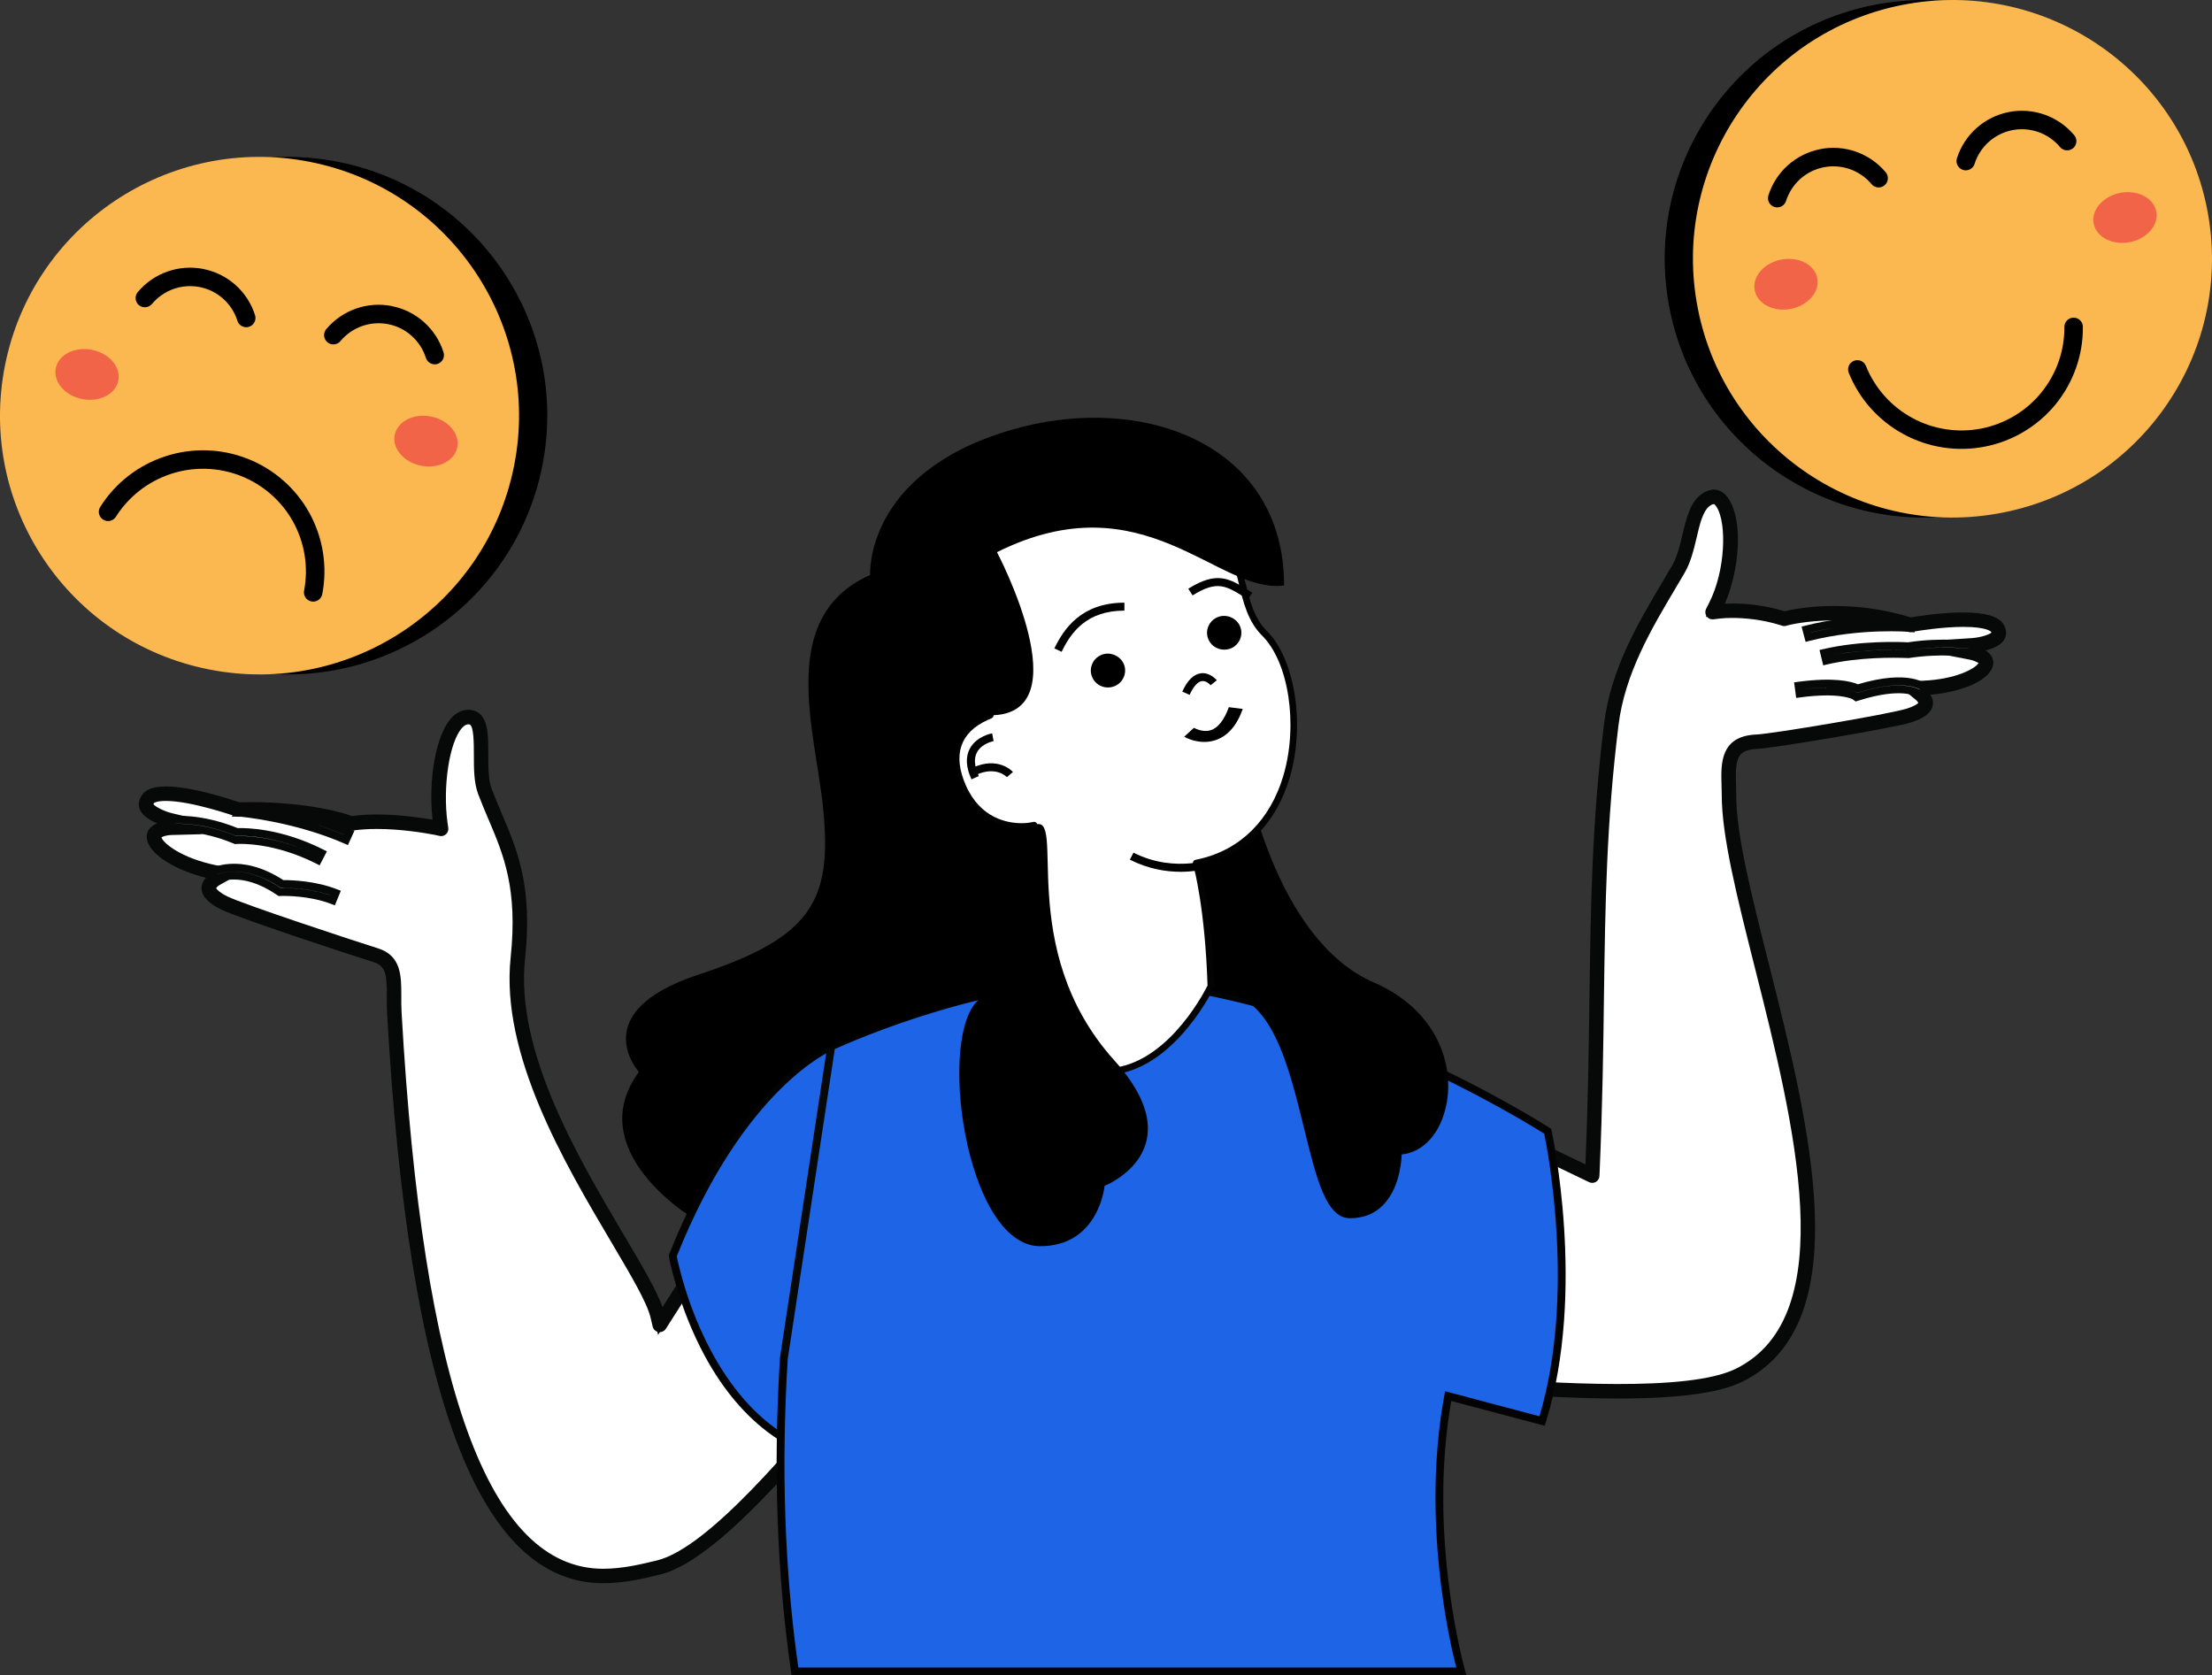 <svg width="136" height="103" viewBox="0 0 136 103" fill="none" xmlns="http://www.w3.org/2000/svg">
<rect x="0" y="0" width="136" height="103" fill="#333333" stroke="none"/>
<g clip-path="url(#clip0_5325_11547)">
<path d="M40.561 81.456L40.435 80.926C40.203 79.926 39.214 78.251 37.961 76.133C35.114 71.323 31.218 64.736 31.835 58.913C32.294 54.572 31.398 52.454 30.446 50.214C30.235 49.711 30.016 49.202 29.811 48.661C29.572 48.027 29.574 47.191 29.574 46.384C29.575 45.277 29.58 44.229 28.947 44.098C28.889 44.087 28.829 44.081 28.776 44.081C28.525 44.081 28.288 44.208 28.067 44.456C27.188 45.45 26.742 48.221 27.072 50.636L27.117 50.956L26.797 50.887C26.779 50.886 25.012 50.518 23.169 50.518C22.612 50.518 22.101 50.552 21.651 50.618L21.587 50.625L21.529 50.602C21.507 50.594 19.399 49.76 15.389 49.76C15.158 49.76 14.921 49.763 14.675 49.768H14.632L14.591 49.753C14.567 49.745 11.87 48.793 10.194 48.793C9.64 48.793 9.269 48.898 9.119 49.098C8.921 49.355 8.98 49.518 8.999 49.571C9.151 49.984 10.028 50.325 10.545 50.446L12.27 50.844L10.498 50.892C10.311 50.897 9.724 50.971 9.53 51.235C9.487 51.293 9.434 51.398 9.493 51.594C9.686 52.256 11.122 53.197 13.181 53.624L13.772 53.746L13.249 54.041C13.139 54.105 12.827 54.34 12.834 54.609C12.839 54.885 13.171 55.202 13.768 55.5C14.767 56.006 21.959 58.372 23.087 58.718C24.235 59.071 24.23 60.076 24.227 61.244C24.224 61.564 24.222 61.909 24.245 62.27C25.555 85.565 29.755 96.888 37.087 96.888C38.343 96.888 39.542 96.598 40.502 96.364C43.831 95.554 49.207 89.042 52.418 85.152C53.505 83.838 54.334 82.831 54.809 82.382L45.312 73.994L40.561 81.453V81.456Z" fill="white"/>
<path d="M37.087 97.132C29.601 97.132 25.322 85.734 24.004 62.286C23.981 61.919 23.983 61.569 23.986 61.244C23.989 59.97 23.946 59.238 23.017 58.952C21.848 58.593 14.682 56.236 13.659 55.718C12.96 55.366 12.601 54.996 12.593 54.616C12.583 54.218 12.979 53.93 13.095 53.854C11.151 53.445 9.506 52.506 9.261 51.663C9.193 51.44 9.219 51.246 9.337 51.09C9.58 50.757 10.165 50.676 10.396 50.657C10.065 50.568 8.988 50.238 8.771 49.653C8.689 49.428 8.74 49.191 8.925 48.95C9.122 48.685 9.548 48.55 10.193 48.55C11.884 48.55 14.557 49.484 14.67 49.525H14.674C14.918 49.52 15.155 49.517 15.388 49.517C19.357 49.517 21.523 50.34 21.613 50.373H21.618H21.621C22.074 50.307 22.597 50.272 23.167 50.272C24.791 50.272 26.372 50.554 26.818 50.641H26.828C26.49 48.13 26.952 45.343 27.884 44.291C28.154 43.989 28.454 43.834 28.774 43.834C28.839 43.834 28.911 43.84 28.989 43.855C29.819 44.026 29.816 45.16 29.814 46.361V46.379C29.814 47.175 29.814 47.981 30.037 48.569C30.22 49.053 30.415 49.517 30.606 49.964L30.669 50.114C31.632 52.382 32.541 54.526 32.076 58.932C31.467 64.679 35.34 71.225 38.169 76.004C39.419 78.117 40.41 79.789 40.665 80.837L45.26 73.622L55.167 82.372L54.977 82.554C54.528 82.981 53.723 83.952 52.706 85.184L52.605 85.305C49.375 89.219 43.968 95.768 40.56 96.598C39.59 96.834 38.382 97.127 37.087 97.127V97.132ZM10.194 49.036C9.658 49.036 9.388 49.143 9.314 49.243C9.194 49.397 9.22 49.467 9.228 49.489C9.324 49.748 10.03 50.079 10.601 50.211L14.166 51.034L10.506 51.135C10.251 51.142 9.831 51.238 9.727 51.38C9.705 51.409 9.706 51.457 9.727 51.528C9.876 52.037 11.175 52.965 13.233 53.39L14.457 53.643L13.372 54.255C13.251 54.326 13.076 54.497 13.079 54.608C13.081 54.714 13.252 54.975 13.879 55.289C14.859 55.785 22.035 58.146 23.161 58.493C24.479 58.897 24.476 60.089 24.472 61.242C24.469 61.569 24.468 61.909 24.49 62.26C25.792 85.404 29.913 96.652 37.09 96.652C38.326 96.652 39.502 96.366 40.447 96.135C43.698 95.344 49.042 88.871 52.234 85.004L52.334 84.883C53.271 83.749 53.982 82.891 54.458 82.397L45.367 74.366L40.46 82.07L40.201 80.982C39.975 80.008 38.946 78.268 37.754 76.257C34.892 71.42 30.971 64.794 31.596 58.889C32.048 54.606 31.163 52.519 30.225 50.309L30.162 50.159C29.971 49.706 29.774 49.239 29.587 48.747C29.333 48.075 29.333 47.224 29.333 46.4V46.366C29.335 45.413 29.336 44.425 28.9 44.335C28.857 44.327 28.813 44.322 28.777 44.322C28.601 44.322 28.424 44.42 28.249 44.617C27.427 45.546 26.997 48.289 27.314 50.604L27.407 51.267L26.747 51.124C26.747 51.124 26.734 51.122 26.727 51.121C26.293 51.037 24.75 50.761 23.169 50.761C22.623 50.761 22.124 50.794 21.686 50.858L21.553 50.873L21.439 50.828C21.352 50.794 19.268 50.003 15.388 50.003C15.158 50.003 14.924 50.006 14.678 50.011H14.588L14.509 49.984C14.397 49.945 11.8 49.036 10.191 49.036H10.194Z" fill="#070808"/>
<path d="M45.448 73.846C45.403 73.808 45.337 73.791 45.285 73.799C45.225 73.807 45.175 73.841 45.143 73.889L40.649 80.94L40.634 80.879C40.392 79.842 39.397 78.16 38.132 76.026C35.303 71.239 31.425 64.689 32.037 58.932C32.501 54.54 31.595 52.401 30.634 50.133L30.6 50.051C30.398 49.576 30.196 49.098 30.002 48.587C29.776 47.993 29.776 47.184 29.776 46.374C29.777 45.184 29.781 44.061 28.987 43.898C28.608 43.812 28.235 43.96 27.912 44.317C26.999 45.348 26.532 48.193 26.868 50.662L26.873 50.696L26.81 50.681C26.369 50.596 24.791 50.314 23.166 50.314C22.599 50.314 22.079 50.349 21.621 50.414H21.613L21.597 50.41C21.368 50.323 19.253 49.557 15.388 49.557C15.155 49.557 14.916 49.56 14.662 49.563C14.638 49.557 11.918 48.59 10.191 48.59C9.561 48.59 9.146 48.719 8.955 48.972C8.833 49.133 8.707 49.38 8.807 49.641C9.001 50.166 9.999 50.526 10.496 50.642L10.671 50.681L10.49 50.687C10.456 50.687 9.655 50.716 9.364 51.111C9.256 51.254 9.232 51.438 9.296 51.651C9.54 52.485 11.19 53.417 13.136 53.819L13.197 53.833L13.147 53.864C13.147 53.864 12.619 54.165 12.629 54.613C12.635 54.972 12.997 55.342 13.672 55.682C14.698 56.201 21.901 58.57 23.025 58.913C23.982 59.206 24.025 59.949 24.022 61.242C24.02 61.556 24.017 61.914 24.04 62.283C25.356 85.705 29.624 97.091 37.084 97.091C38.369 97.091 39.576 96.797 40.545 96.561C43.941 95.734 49.341 89.193 52.573 85.283C53.638 83.993 54.481 82.975 54.946 82.528C54.988 82.488 55.011 82.433 55.009 82.377C55.009 82.319 54.983 82.268 54.941 82.229L45.445 73.844L45.448 73.846ZM52.26 85.028C49.066 88.899 43.716 95.375 40.453 96.171C39.503 96.401 38.323 96.691 37.087 96.691C29.886 96.691 25.753 85.428 24.447 62.262C24.426 61.906 24.427 61.556 24.429 61.24C24.432 60.05 24.437 58.926 23.146 58.528C22.062 58.196 14.843 55.821 13.858 55.325C13.255 55.023 13.039 54.749 13.034 54.611C13.033 54.469 13.235 54.286 13.346 54.221L13.871 53.926C13.945 53.885 13.987 53.802 13.973 53.719C13.96 53.636 13.895 53.569 13.813 53.553L13.222 53.43C11.055 52.981 9.831 52.039 9.687 51.541C9.648 51.415 9.679 51.375 9.692 51.358C9.807 51.2 10.236 51.106 10.503 51.095L12.275 51.048C12.377 51.047 12.461 50.969 12.47 50.866C12.482 50.765 12.412 50.671 12.312 50.649L10.587 50.251C9.992 50.111 9.29 49.779 9.186 49.5C9.159 49.431 9.188 49.338 9.277 49.22C9.317 49.167 9.498 48.998 10.19 48.998C11.815 48.998 14.491 49.937 14.561 49.961C14.583 49.968 14.667 49.969 14.674 49.971C14.921 49.966 15.155 49.961 15.384 49.961C19.177 49.961 21.229 50.705 21.447 50.789L21.505 50.813C21.536 50.826 21.567 50.826 21.607 50.828L21.675 50.816C22.116 50.754 22.616 50.72 23.164 50.72C24.752 50.72 26.296 50.997 26.749 51.082L27.068 51.151C27.133 51.169 27.203 51.148 27.251 51.103C27.299 51.058 27.322 50.992 27.314 50.927L27.267 50.607C26.951 48.281 27.387 45.525 28.215 44.59C28.437 44.341 28.672 44.255 28.9 44.296C29.37 44.393 29.367 45.401 29.367 46.406C29.367 47.223 29.367 48.069 29.616 48.732C29.811 49.246 30.016 49.731 30.218 50.209L30.256 50.293C31.194 52.509 32.081 54.603 31.629 58.889C31.003 64.779 34.919 71.397 37.78 76.234C39.024 78.336 40.004 79.993 40.232 80.969L40.356 81.499C40.377 81.58 40.44 81.639 40.523 81.652C40.602 81.662 40.683 81.631 40.726 81.562L45.351 74.308L54.508 82.39C54.008 82.907 53.223 83.857 52.255 85.027L52.26 85.028Z" fill="white"/>
<path d="M37.087 97.335C29.472 97.335 25.125 85.876 23.8 62.299C23.778 61.943 23.781 61.598 23.783 61.294V61.244C23.788 59.907 23.716 59.38 22.957 59.147C21.836 58.805 14.624 56.436 13.566 55.901C12.793 55.515 12.398 55.084 12.39 54.622C12.383 54.349 12.512 54.126 12.659 53.964C10.8 53.5 9.319 52.588 9.067 51.723C8.957 51.364 9.065 51.114 9.175 50.971C9.295 50.81 9.471 50.697 9.658 50.621C9.219 50.433 8.736 50.141 8.584 49.729C8.476 49.447 8.54 49.127 8.766 48.83C9.009 48.51 9.476 48.352 10.196 48.352C11.743 48.352 14.016 49.088 14.706 49.323C14.945 49.32 15.171 49.317 15.393 49.317C19.106 49.317 21.248 50.026 21.642 50.169C22.109 50.106 22.623 50.074 23.171 50.074C24.581 50.074 25.947 50.282 26.595 50.396C26.32 47.903 26.803 45.21 27.734 44.159C28.117 43.734 28.582 43.559 29.046 43.665C30.024 43.866 30.023 45.139 30.021 46.369C30.021 47.15 30.021 47.949 30.231 48.502C30.419 48.996 30.617 49.468 30.811 49.924L30.86 50.042C31.832 52.335 32.751 54.505 32.281 58.957C31.677 64.623 35.522 71.127 38.327 75.876L38.344 75.904C39.447 77.766 40.35 79.29 40.734 80.361L44.941 73.76C45.01 73.652 45.123 73.58 45.251 73.56C45.372 73.543 45.506 73.581 45.601 73.659L45.609 73.665L55.106 82.05C55.203 82.139 55.256 82.258 55.256 82.379C55.26 82.496 55.209 82.619 55.119 82.706C54.654 83.15 53.778 84.21 52.766 85.437C49.511 89.377 44.08 95.952 40.608 96.797C39.631 97.037 38.413 97.335 37.089 97.335H37.087ZM13.285 54.606C13.325 54.679 13.499 54.873 13.968 55.107C14.935 55.593 22.135 57.964 23.219 58.296C24.679 58.744 24.676 60.01 24.673 61.234C24.671 61.548 24.67 61.898 24.691 62.245C25.989 85.26 30.044 96.448 37.089 96.448C38.282 96.448 39.439 96.166 40.369 95.941L40.397 95.934C43.589 95.156 48.9 88.72 52.074 84.874L52.147 84.787C52.992 83.767 53.678 82.938 54.168 82.408L45.411 74.678L40.938 81.694C40.847 81.839 40.675 81.918 40.498 81.896C40.313 81.863 40.175 81.738 40.13 81.564L40.004 81.027C39.786 80.088 38.815 78.449 37.588 76.373C34.703 71.497 30.763 64.835 31.396 58.866C31.842 54.64 30.966 52.575 30.041 50.389L29.992 50.278C29.795 49.811 29.592 49.328 29.399 48.821C29.134 48.115 29.134 47.247 29.134 46.41C29.134 45.723 29.134 44.593 28.86 44.536C28.711 44.509 28.558 44.581 28.404 44.754C27.627 45.63 27.211 48.352 27.514 50.578L27.561 50.897C27.581 51.042 27.529 51.187 27.424 51.285C27.317 51.388 27.159 51.43 27.014 51.39L26.705 51.322C26.004 51.19 24.602 50.965 23.172 50.965C22.642 50.965 22.153 50.997 21.718 51.058L21.628 51.072H21.604C21.547 51.069 21.491 51.066 21.424 51.04L21.361 51.013C21.151 50.932 19.142 50.204 15.393 50.204C15.176 50.204 14.955 50.209 14.722 50.214H14.656H14.645C14.577 50.211 14.533 50.208 14.495 50.195C14.375 50.153 11.761 49.241 10.196 49.241C9.608 49.241 9.474 49.37 9.472 49.371C9.45 49.401 9.438 49.423 9.43 49.436C9.532 49.586 10.056 49.876 10.648 50.016L12.372 50.414C12.592 50.464 12.739 50.67 12.716 50.892C12.693 51.114 12.508 51.287 12.283 51.29L10.513 51.337C10.272 51.346 10.022 51.419 9.923 51.477C10.041 51.854 11.165 52.757 13.273 53.194L13.864 53.316C14.045 53.35 14.188 53.498 14.215 53.683C14.244 53.859 14.157 54.044 13.994 54.136L13.467 54.432C13.399 54.472 13.314 54.559 13.285 54.608V54.606ZM9.416 49.409C9.416 49.409 9.416 49.409 9.416 49.41C9.416 49.41 9.416 49.41 9.416 49.409Z" fill="#070808"/>
<path d="M13.01 53.638L13.255 54.059C13.318 54.025 14.822 53.231 17.132 54.801L17.2 54.846L17.284 54.843C17.299 54.838 18.991 54.783 20.455 55.353L20.639 54.903C19.243 54.358 17.72 54.349 17.347 54.352C14.8 52.662 13.082 53.595 13.01 53.638Z" fill="white"/>
<path d="M20.591 55.664L20.368 55.577C19.05 55.065 17.551 55.078 17.333 55.081L17.131 55.089L16.997 55.001C14.832 53.529 13.427 54.24 13.367 54.271L13.162 54.379L12.679 53.551L12.884 53.429C12.902 53.417 14.738 52.364 17.418 54.108H17.425C18.04 54.108 19.436 54.171 20.726 54.675L20.956 54.764L20.589 55.661L20.591 55.664ZM17.52 54.6C18.072 54.6 19.244 54.675 20.321 55.046V55.043C19.116 54.626 17.859 54.59 17.35 54.593H17.276L17.215 54.553C15.292 53.277 13.88 53.566 13.357 53.751V53.754C13.893 53.562 15.32 53.276 17.271 54.601H17.276V54.606C17.334 54.603 17.416 54.6 17.521 54.6H17.52Z" fill="#070808"/>
<path d="M14.569 51.154C12.217 50.196 10.53 50.418 10.459 50.426L10.527 50.907C10.543 50.907 12.184 50.697 14.428 51.626L14.485 51.651L14.544 51.647C14.569 51.643 16.806 51.488 19.547 52.878L19.772 52.446C17.119 51.101 14.964 51.137 14.569 51.154Z" fill="white"/>
<path d="M19.652 53.202L19.438 53.094C16.84 51.778 14.738 51.878 14.58 51.887H14.557L14.44 51.895L14.33 51.847C12.328 51.019 10.837 51.117 10.558 51.147H10.526L10.316 51.148L10.183 50.215L10.429 50.187C10.737 50.148 12.37 50.009 14.611 50.911C15.137 50.895 17.296 50.923 19.88 52.232L20.098 52.342L19.651 53.202H19.652ZM14.779 51.401C15.462 51.401 17.287 51.515 19.441 52.554C16.966 51.358 14.965 51.377 14.577 51.395H14.524L14.475 51.377C12.687 50.647 11.288 50.618 10.732 50.646V50.649C11.312 50.625 12.73 50.662 14.519 51.401L14.53 51.406C14.575 51.403 14.659 51.399 14.776 51.399L14.779 51.401Z" fill="#070808"/>
<path d="M14.721 49.959C14.75 49.959 18.09 50.249 21.268 51.638L21.47 51.195C18.21 49.769 15.1 49.616 14.968 49.607L14.721 49.961V49.959Z" fill="white"/>
<path d="M21.39 51.955L21.171 51.86C18.05 50.497 14.738 50.204 14.708 50.203H14.244L14.522 49.824L14.848 49.355L15.01 49.368C15.803 49.42 18.619 49.686 21.567 50.976L21.791 51.074L21.39 51.958V51.955ZM19.483 50.712C20.027 50.886 20.588 51.087 21.147 51.322V51.319C20.581 51.08 20.022 50.881 19.483 50.712Z" fill="#070808"/>
<path d="M120.715 38.097C119.216 38.097 117.522 38.403 117.504 38.405L117.449 38.417L117.394 38.398C115.897 37.938 114.343 37.702 112.772 37.702C110.967 37.702 109.786 38.023 109.776 38.028L109.707 38.049L109.64 38.026C108.395 37.631 107.248 37.549 106.503 37.549C106.024 37.549 105.73 37.585 105.723 37.585L105.295 37.639L105.486 37.259C106.594 35.077 106.633 32.073 105.928 30.949C105.763 30.685 105.574 30.551 105.366 30.551C105.217 30.551 105.048 30.617 104.864 30.746C104.308 31.142 104.096 32.026 103.878 32.961C103.71 33.669 103.537 34.404 103.192 34.995C103.006 35.312 102.812 35.639 102.615 35.972C101.14 38.453 99.468 41.268 99.066 44.541C98.318 50.597 98.25 55.552 98.17 61.294C98.126 64.586 98.079 67.991 97.903 72.051L97.893 72.285L89.695 68.342L86.953 84.93C89.951 84.93 102.922 86.529 106.92 84.556C113.819 81.151 110.771 69.079 108.322 59.379C107.238 55.083 106.301 51.37 106.301 48.863C106.301 48.644 106.293 48.428 106.287 48.221C106.25 46.915 106.213 45.68 108.002 45.604C108.967 45.566 116.25 44.346 117.365 43.993C117.977 43.803 118.341 43.554 118.391 43.299C118.45 43.005 118.093 42.702 118.09 42.7L117.628 42.325L118.228 42.299C120.252 42.215 121.765 41.545 122.054 40.945C122.14 40.767 122.109 40.667 122.079 40.605C121.936 40.328 121.394 40.165 121.218 40.13L119.492 39.795L121.247 39.682C121.752 39.65 122.641 39.461 122.849 39.096C122.875 39.05 122.954 38.909 122.809 38.635C122.705 38.438 122.297 38.103 120.714 38.103L120.715 38.097Z" fill="white"/>
<path d="M99.446 85.776C96.32 85.776 92.955 85.539 90.439 85.363C88.88 85.254 87.647 85.167 86.954 85.167H86.668L89.51 67.98L97.667 71.903C97.84 67.843 97.887 64.36 97.927 61.286V61.26C98.008 55.523 98.078 50.567 98.826 44.507C99.234 41.183 100.921 38.348 102.407 35.845L102.644 35.441C102.759 35.248 102.872 35.056 102.982 34.867C103.308 34.309 103.476 33.597 103.641 32.907C103.862 31.965 104.088 30.999 104.723 30.544C104.951 30.385 105.168 30.303 105.366 30.303C105.565 30.303 105.87 30.392 106.133 30.815C106.885 32.015 106.862 35.053 105.713 37.338C105.946 37.316 106.224 37.303 106.502 37.303C107.263 37.303 108.439 37.388 109.71 37.791C109.917 37.73 111.114 37.458 112.771 37.458C114.428 37.458 115.937 37.696 117.462 38.165L117.483 38.161C117.906 38.089 119.389 37.854 120.714 37.854C122.038 37.854 122.793 38.076 123.022 38.514C123.117 38.693 123.201 38.959 123.058 39.207C122.797 39.666 121.882 39.859 121.357 39.907C121.576 39.964 122.113 40.136 122.293 40.487C122.377 40.663 122.368 40.842 122.271 41.043C121.903 41.808 120.185 42.446 118.27 42.533C118.41 42.657 118.701 42.98 118.628 43.341C118.557 43.696 118.145 43.998 117.436 44.219C116.312 44.575 108.983 45.801 108.012 45.839C106.536 45.901 106.487 46.735 106.529 48.204L106.534 48.378C106.539 48.534 106.544 48.693 106.544 48.856C106.544 51.335 107.477 55.033 108.557 59.314C111.026 69.102 114.1 81.275 107.027 84.767C105.465 85.537 102.573 85.774 99.444 85.774L99.446 85.776ZM87.239 84.687C87.974 84.704 89.096 84.784 90.473 84.88C95.461 85.23 103.811 85.816 106.814 84.334C113.537 81.016 110.518 69.052 108.091 59.44C107.001 55.12 106.061 51.396 106.061 48.858C106.061 48.702 106.056 48.545 106.051 48.394L106.046 48.223C106.009 46.919 105.969 45.443 107.994 45.358C108.952 45.319 116.184 44.111 117.292 43.758C117.932 43.56 118.136 43.343 118.155 43.246C118.176 43.138 118.024 42.955 117.94 42.884H117.938L116.982 42.106L118.216 42.053C120.236 41.969 121.615 41.292 121.835 40.835C121.878 40.745 121.865 40.718 121.859 40.703C121.788 40.564 121.408 40.408 121.169 40.361L117.606 39.669L121.231 39.435C121.791 39.4 122.507 39.2 122.638 38.97C122.673 38.909 122.625 38.801 122.594 38.741C122.571 38.699 122.337 38.339 120.714 38.339C119.428 38.339 117.979 38.569 117.565 38.638C117.559 38.638 117.554 38.64 117.549 38.641L117.433 38.667L117.313 38.625C115.845 38.174 114.314 37.942 112.773 37.942C111.025 37.942 109.892 38.243 109.847 38.256L109.702 38.3L109.561 38.252C108.353 37.868 107.23 37.788 106.503 37.788C106.235 37.788 105.97 37.799 105.759 37.82L105.326 37.875L104.875 37.931L105.269 37.145C106.133 35.444 106.528 32.356 105.723 31.071C105.605 30.883 105.486 30.786 105.366 30.786C105.298 30.786 105.182 30.812 105.003 30.938C104.517 31.284 104.311 32.162 104.113 33.009C103.938 33.742 103.761 34.489 103.399 35.109C103.289 35.298 103.176 35.489 103.061 35.684L102.824 36.088C101.36 38.551 99.703 41.341 99.305 44.564C98.561 50.597 98.491 55.54 98.41 61.265V61.29C98.368 64.402 98.322 67.93 98.144 72.054L98.117 72.655L89.88 68.693L87.235 84.685L87.239 84.687Z" fill="#070808"/>
<path d="M120.715 37.894C119.328 37.894 117.777 38.15 117.465 38.205H117.456C115.935 37.736 114.361 37.498 112.774 37.498C110.902 37.498 109.721 37.831 109.721 37.831H109.713L109.707 37.83C108.434 37.428 107.263 37.345 106.505 37.345C106.219 37.345 105.94 37.358 105.697 37.38L105.649 37.388L105.67 37.346C106.809 35.108 106.836 32.01 106.104 30.838C105.762 30.288 105.297 30.189 104.748 30.58C104.126 31.023 103.901 31.985 103.68 32.928C103.517 33.618 103.345 34.328 103.017 34.892C102.885 35.122 102.746 35.356 102.604 35.596L102.436 35.881C100.951 38.377 99.272 41.206 98.866 44.515C98.117 50.591 98.05 55.547 97.969 61.29C97.927 64.37 97.882 67.859 97.706 71.966L89.784 68.16C89.73 68.132 89.663 68.132 89.604 68.16C89.545 68.189 89.507 68.245 89.497 68.306L86.754 84.895C86.746 84.954 86.761 85.014 86.801 85.059C86.838 85.104 86.896 85.13 86.954 85.13C87.649 85.13 88.883 85.217 90.44 85.325C92.957 85.502 96.32 85.739 99.444 85.739C102.568 85.739 105.455 85.502 107.009 84.735C114.054 81.259 110.988 69.105 108.516 59.317C107.436 55.038 106.502 51.341 106.502 48.859C106.502 48.708 106.5 48.556 106.497 48.412L106.491 48.21C106.447 46.759 106.497 45.865 108.009 45.802C108.983 45.762 116.307 44.538 117.425 44.184C118.121 43.968 118.525 43.671 118.59 43.333C118.677 42.911 118.228 42.539 118.22 42.539L118.171 42.501L118.236 42.497C120.152 42.418 121.872 41.787 122.237 41.028C122.327 40.84 122.336 40.671 122.258 40.508C122.046 40.088 121.287 39.931 121.255 39.923L121.076 39.89L121.256 39.877C121.752 39.848 122.756 39.663 123.025 39.187C123.132 38.999 123.122 38.778 122.99 38.535C122.767 38.108 122.003 37.894 120.714 37.894H120.715ZM121.234 39.472L119.48 39.585C119.378 39.592 119.297 39.672 119.291 39.774C119.286 39.877 119.355 39.967 119.454 39.986L121.179 40.32C121.421 40.368 121.819 40.529 121.896 40.682C121.907 40.705 121.925 40.743 121.874 40.849C121.657 41.297 120.347 42.001 118.223 42.09L117.622 42.115C117.536 42.119 117.464 42.173 117.438 42.254C117.41 42.335 117.436 42.423 117.501 42.475L117.966 42.853C118.056 42.931 118.22 43.125 118.192 43.254C118.168 43.383 117.921 43.604 117.305 43.794C116.199 44.145 108.956 45.356 107.994 45.396C106.003 45.479 106.046 46.935 106.087 48.218L106.09 48.42C106.093 48.561 106.098 48.708 106.098 48.856C106.098 51.388 107.035 55.105 108.128 59.437C110.558 69.059 113.58 81.037 106.831 84.368C103.815 85.856 95.463 85.265 90.468 84.92C89.064 84.82 87.925 84.742 87.192 84.727L89.852 68.64L97.806 72.462C97.869 72.491 97.937 72.491 97.999 72.456C98.057 72.418 98.096 72.357 98.097 72.288L98.108 72.056C98.288 67.909 98.335 64.394 98.375 61.292C98.454 55.563 98.524 50.617 99.27 44.562C99.666 41.339 101.323 38.548 102.793 36.072L102.954 35.8C103.097 35.56 103.237 35.325 103.371 35.095C103.728 34.481 103.906 33.739 104.08 33.002C104.281 32.147 104.484 31.263 104.983 30.909C105.318 30.672 105.533 30.696 105.757 31.052C106.423 32.112 106.368 35.075 105.305 37.164L105.114 37.544C105.084 37.611 105.088 37.691 105.13 37.752C105.176 37.812 105.226 37.838 105.323 37.836L105.756 37.781C105.967 37.759 106.234 37.746 106.505 37.746C107.234 37.746 108.359 37.828 109.579 38.215L109.642 38.237C109.679 38.252 109.724 38.253 109.765 38.239L109.839 38.218C109.847 38.215 111.017 37.902 112.776 37.902C114.32 37.902 115.856 38.134 117.334 38.59L117.388 38.608C117.423 38.622 117.456 38.625 117.493 38.612L117.552 38.599C117.845 38.551 119.365 38.297 120.719 38.297C122.331 38.297 122.597 38.649 122.633 38.72C122.697 38.836 122.71 38.926 122.676 38.986C122.541 39.228 121.807 39.435 121.237 39.469L121.234 39.472Z" fill="white"/>
<path d="M99.446 85.979C96.333 85.979 92.946 85.742 90.473 85.568L90.258 85.553C88.781 85.45 87.617 85.37 86.954 85.37C86.822 85.37 86.694 85.31 86.612 85.209C86.533 85.118 86.494 84.988 86.513 84.858L89.256 68.266C89.281 68.128 89.368 68.007 89.491 67.944C89.621 67.88 89.772 67.88 89.894 67.944L97.478 71.587C97.638 67.717 97.684 64.396 97.722 61.456L97.726 61.205C97.806 55.484 97.876 50.544 98.624 44.485C99.037 41.12 100.732 38.271 102.226 35.757L102.394 35.473C102.536 35.235 102.673 35.001 102.806 34.771C103.123 34.227 103.292 33.508 103.442 32.873C103.675 31.886 103.912 30.878 104.605 30.384C104.935 30.148 105.253 30.06 105.552 30.119C105.846 30.177 106.101 30.377 106.31 30.71C107.205 32.144 106.907 35.156 106.048 37.114C106.197 37.108 106.35 37.103 106.505 37.103C107.269 37.103 108.444 37.187 109.723 37.581C109.98 37.516 111.102 37.256 112.774 37.256C114.446 37.256 115.944 37.491 117.478 37.957C117.882 37.888 119.373 37.652 120.715 37.652C122.058 37.652 122.937 37.905 123.206 38.424C123.419 38.822 123.34 39.124 123.237 39.306C123.027 39.675 122.523 39.878 122.077 39.991C122.242 40.096 122.389 40.229 122.475 40.4C122.586 40.634 122.578 40.879 122.455 41.133C122.076 41.917 120.526 42.555 118.687 42.71C118.824 42.934 118.872 43.162 118.827 43.382C118.743 43.816 118.296 44.166 117.498 44.414C116.378 44.77 109.004 46.002 108.02 46.044C106.788 46.095 106.688 46.677 106.734 48.204L106.741 48.404C106.744 48.553 106.746 48.705 106.746 48.859C106.746 51.311 107.676 54.993 108.752 59.256C111.241 69.117 114.338 81.387 107.117 84.951C105.714 85.644 103.203 85.98 99.444 85.98L99.446 85.979ZM87.476 84.492C88.19 84.518 89.193 84.587 90.486 84.679L90.587 84.685C95.524 85.027 103.788 85.6 106.725 84.15C113.299 80.907 110.303 69.034 107.894 59.496C106.801 55.165 105.857 51.425 105.857 48.858C105.857 48.747 105.854 48.636 105.851 48.528L105.844 48.225C105.806 46.972 105.751 45.25 107.983 45.158C108.941 45.118 116.136 43.913 117.231 43.567C117.693 43.423 117.89 43.275 117.945 43.212C117.924 43.166 117.864 43.087 117.809 43.04L117.347 42.663C117.204 42.55 117.147 42.354 117.208 42.177C117.265 42.004 117.423 41.885 117.611 41.877L118.21 41.851C120.249 41.768 121.454 41.101 121.646 40.764C121.56 40.705 121.332 40.6 121.129 40.56L119.405 40.226C119.189 40.184 119.035 39.985 119.047 39.764C119.061 39.54 119.241 39.361 119.46 39.347L121.216 39.232C121.791 39.197 122.316 39.004 122.439 38.893C122.434 38.88 122.428 38.864 122.415 38.843C122.412 38.838 122.174 38.541 120.712 38.541C119.497 38.541 118.121 38.751 117.586 38.841L117.546 38.849C117.462 38.873 117.376 38.868 117.291 38.833L117.252 38.82C115.8 38.372 114.29 38.144 112.769 38.144C111.08 38.144 109.968 38.432 109.904 38.45L109.825 38.472C109.746 38.5 109.639 38.498 109.548 38.464L109.49 38.443C108.308 38.069 107.211 37.991 106.5 37.991C106.235 37.991 105.979 38.002 105.777 38.024L105.323 38.079C105.153 38.082 105.029 38.026 104.933 37.9C104.836 37.759 104.822 37.588 104.891 37.443L105.085 37.056C106.087 35.088 106.176 32.179 105.549 31.179C105.452 31.026 105.392 30.999 105.37 30.995C105.342 30.991 105.273 30.995 105.121 31.105C104.698 31.406 104.502 32.242 104.315 33.049C104.135 33.804 103.951 34.573 103.578 35.214C103.465 35.407 103.347 35.605 103.229 35.805L103 36.193C101.546 38.641 99.898 41.415 99.509 44.59C98.763 50.647 98.695 55.581 98.616 61.292C98.579 64.215 98.53 67.855 98.349 72.064L98.338 72.298C98.335 72.439 98.257 72.576 98.128 72.658C97.994 72.739 97.84 72.745 97.701 72.679L90.038 68.996L87.476 84.492Z" fill="#070808"/>
<path d="M114.206 42.327C113.891 42.167 112.912 41.845 110.576 42.157L110.641 42.637C113.261 42.289 114.026 42.784 114.026 42.784L114.131 42.86L114.252 42.823C117.186 41.908 118.057 42.682 118.063 42.692L118.241 42.52L118.417 42.352C118.315 42.249 117.351 41.373 114.207 42.328L114.206 42.327Z" fill="white"/>
<path d="M114.088 43.125L113.895 42.987C113.832 42.953 113.034 42.563 110.674 42.877L110.435 42.91L110.306 41.951L110.547 41.919C112.773 41.621 113.82 41.895 114.228 42.07C117.359 41.141 118.412 41.999 118.593 42.183L118.766 42.359L118.044 43.054L117.893 42.864C117.787 42.79 116.889 42.256 114.328 43.054L114.091 43.127L114.088 43.125ZM112.337 42.272C113.629 42.272 114.094 42.541 114.159 42.583L114.177 42.596H114.183C116.487 41.874 117.593 42.173 118.024 42.392L118.036 42.383C117.627 42.172 116.559 41.869 114.278 42.562L114.185 42.591L114.097 42.547C113.881 42.438 113.018 42.112 110.849 42.372C111.435 42.304 111.928 42.277 112.337 42.277V42.272Z" fill="#070808"/>
<path d="M117.32 39.73C117.213 39.725 114.621 39.564 112.161 40.141L112.274 40.613C114.656 40.056 117.249 40.215 117.339 40.215C119.364 39.901 121.208 40.141 121.226 40.144L121.294 39.663C121.216 39.65 119.362 39.41 117.318 39.732L117.32 39.73Z" fill="white"/>
<path d="M112.096 40.903L111.868 39.962L112.106 39.907C114.396 39.371 116.816 39.463 117.307 39.49C119.407 39.163 121.315 39.421 121.333 39.424L121.568 39.461L121.434 40.408L121.203 40.386C121 40.36 119.26 40.163 117.378 40.455L117.341 40.458C117.341 40.458 117.31 40.458 117.275 40.456C116.444 40.423 114.299 40.391 112.33 40.851L112.096 40.906V40.903ZM112.455 40.323C114.386 39.912 116.419 39.935 117.259 39.97C116.751 39.944 114.575 39.869 112.455 40.323ZM119.56 39.806C118.997 39.806 118.336 39.835 117.648 39.927C119.134 39.738 120.481 39.827 121.021 39.877V39.872C120.736 39.844 120.215 39.804 119.562 39.804L119.56 39.806Z" fill="#070808"/>
<path d="M111.062 38.698L111.186 39.17C114.432 38.343 117.439 38.608 117.47 38.611L117.465 38.231C117.338 38.218 114.391 37.85 111.064 38.699L111.062 38.698Z" fill="white"/>
<path d="M111.014 39.463L110.766 38.524L111.002 38.464C114.018 37.696 116.712 37.905 117.465 37.987L117.703 38.01L117.716 38.881L117.443 38.851C117.415 38.847 114.432 38.593 111.246 39.403L111.014 39.463ZM111.359 38.873V38.878C111.826 38.767 112.286 38.677 112.732 38.604C112.288 38.673 111.828 38.762 111.359 38.873Z" fill="#070808"/>
<path d="M41.36 77.207C41.36 77.207 43.476 89.229 52.712 89.87L53.148 63.534L51.105 64.336C51.105 64.336 45.621 66.496 41.36 77.209V77.207Z" fill="#1D65E6"/>
<path d="M52.951 90.129L52.696 90.112C48.832 89.844 45.603 87.528 43.359 83.414C41.676 80.33 41.127 77.281 41.12 77.25L41.109 77.183L41.135 77.12C45.385 66.433 50.788 64.201 51.016 64.112L53.397 63.178L52.951 90.129ZM41.611 77.231C41.7 77.687 42.279 80.427 43.792 83.194C45.934 87.112 48.855 89.269 52.476 89.607L52.903 63.89L51.195 64.56C51.142 64.581 45.773 66.82 41.613 77.231H41.611Z" fill="#070808"/>
<path d="M53.074 63.347L51.032 64.148H51.031C50.805 64.236 45.416 66.462 41.172 77.133C41.158 77.17 41.154 77.207 41.159 77.244C41.182 77.365 43.411 89.429 52.699 90.071H52.714C52.766 90.071 52.814 90.053 52.85 90.018C52.892 89.979 52.916 89.93 52.916 89.873L53.35 63.539C53.352 63.471 53.318 63.407 53.263 63.368C53.208 63.331 53.137 63.321 53.074 63.347ZM52.514 89.649C44.036 88.886 41.741 78.101 41.571 77.228C45.74 66.786 51.129 64.544 51.183 64.521L52.94 63.834L52.515 89.649H52.514Z" fill="#020302"/>
<path d="M68.938 60.274C60.566 59.846 51.106 64.336 51.106 64.336L48.194 83.522C47.837 89.313 47.887 95.948 48.876 102.758H89.851C89.851 102.758 87.449 94.46 89.041 85.834L94.816 87.367C97.325 79.291 95.16 69.553 95.16 69.553C95.16 69.553 81.947 60.943 68.938 60.274Z" fill="#1D65E6"/>
<path d="M89.849 103H48.666L48.635 102.792C47.763 96.78 47.533 90.292 47.952 83.506V83.485L50.885 64.172L51.001 64.117C51.097 64.072 60.611 59.607 68.95 60.032C81.873 60.698 95.159 69.263 95.291 69.35L95.374 69.403L95.395 69.5C95.416 69.598 97.545 79.394 95.044 87.438L94.975 87.66L89.229 86.135C87.759 94.513 90.054 102.61 90.079 102.692L90.167 103.002H89.846L89.849 103ZM49.084 102.517H89.532C89.122 100.925 87.387 93.444 88.801 85.79L88.848 85.532L94.65 87.072C96.876 79.621 95.154 70.724 94.942 69.701C93.794 68.973 81.181 61.145 68.924 60.516C61.206 60.119 52.431 63.996 51.325 64.5L48.433 83.548C48.023 90.218 48.241 96.599 49.084 102.518V102.517Z" fill="#070808"/>
<path d="M95.272 69.381C95.139 69.295 81.863 60.733 68.948 60.071C68.569 60.052 68.186 60.042 67.805 60.042C59.775 60.042 51.11 64.109 51.018 64.153C50.916 64.201 50.874 64.322 50.922 64.423C50.969 64.526 51.095 64.567 51.192 64.518C51.281 64.476 59.868 60.45 67.8 60.45C68.174 60.45 68.552 60.461 68.925 60.477C81.246 61.11 93.92 69.007 94.978 69.677C95.173 70.626 96.936 79.613 94.677 87.121L89.092 85.635C89.045 85.627 88.98 85.632 88.93 85.66C88.883 85.692 88.848 85.739 88.84 85.793C87.412 93.525 89.198 101.077 89.583 102.555H49.052C48.204 96.609 47.986 90.208 48.396 83.532C48.402 83.421 48.318 83.323 48.205 83.318C48.075 83.303 47.997 83.395 47.992 83.508C47.572 90.279 47.803 96.763 48.675 102.786C48.69 102.886 48.776 102.958 48.876 102.958H89.851C89.914 102.958 89.974 102.929 90.014 102.879C90.051 102.826 90.062 102.762 90.045 102.7C90.022 102.617 87.714 94.484 89.203 86.083L94.765 87.559C94.852 87.578 94.978 87.526 95.012 87.422C97.508 79.388 95.383 69.603 95.362 69.505C95.35 69.452 95.319 69.406 95.275 69.377L95.272 69.381Z" fill="#020302"/>
<path d="M84.368 60.627C78.013 57.861 76.311 47.374 76.311 47.374L73.461 49.014C73.461 49.014 72.883 60.872 75.111 60.872C80.718 60.872 79.992 74.657 83.002 74.657C86.011 74.657 85.938 70.747 85.938 70.747C89.289 70.747 90.723 63.394 84.368 60.628V60.627Z" fill="black"/>
<path d="M84.467 60.403C78.307 57.723 76.569 47.439 76.553 47.336L76.497 46.983L73.222 48.871L73.214 49.003C73.195 49.412 72.746 59.06 74.424 60.797C74.626 61.007 74.859 61.113 75.111 61.113C78.154 61.113 79.235 65.518 80.186 69.405C80.941 72.473 81.535 74.897 83.002 74.897C83.817 74.897 84.499 74.632 85.022 74.102C85.992 73.13 86.155 71.57 86.182 70.974C87.489 70.848 88.547 69.706 88.911 67.989C89.462 65.415 88.302 62.07 84.468 60.4L84.467 60.403ZM88.431 67.892C88.092 69.477 87.114 70.502 85.938 70.502H85.69L85.694 70.75C85.694 70.769 85.712 72.721 84.672 73.762C84.242 74.195 83.677 74.416 83.002 74.416C81.924 74.416 81.312 71.927 80.668 69.294C79.721 65.431 78.542 60.628 75.111 60.628C74.994 60.628 74.889 60.574 74.779 60.462C73.529 59.167 73.574 51.992 73.7 49.16L76.13 47.763C76.489 49.642 78.445 58.317 84.268 60.851C87.851 62.41 88.938 65.51 88.431 67.894V67.892Z" fill="black"/>
<path d="M76.372 35.868C76.196 35.122 76.01 34.354 75.655 33.703C74.576 31.725 71.702 30.546 67.964 30.546C64.226 30.546 60.7 31.769 59.508 33.518C57.094 37.065 60.731 43.691 60.77 43.757L60.889 43.973L60.663 44.072C58.852 44.879 58.334 46.406 59.203 48.374C60.141 50.492 61.874 50.812 62.823 50.812C63.113 50.812 63.299 50.781 63.309 50.778L63.58 50.728V51C63.58 57.895 62.472 61.191 62.435 61.298C62.43 61.315 62.126 62.972 63.218 64.272C64.117 65.343 65.696 65.887 67.911 65.887C71.744 65.887 74.188 61.165 74.45 60.638C74.305 55.898 73.613 53.313 73.603 53.289L73.54 53.06L73.773 53.008C76.388 52.417 78.28 50.539 79.109 47.717C80.039 44.544 79.427 40.6 77.742 38.93C76.91 38.103 76.639 36.968 76.372 35.864V35.868Z" fill="white"/>
<path d="M76.569 35.821C76.4 35.103 76.207 34.289 75.833 33.605C74.72 31.562 71.776 30.343 67.963 30.343C64.149 30.343 60.566 31.601 59.337 33.407C56.956 36.908 60.207 43.148 60.589 43.855L60.602 43.876L60.577 43.889C58.676 44.738 58.106 46.403 59.014 48.457C60.001 50.684 61.823 51.016 62.821 51.016C63.141 51.016 63.341 50.979 63.343 50.979L63.377 50.974V51.002C63.377 57.935 62.252 61.2 62.236 61.25C62.233 61.27 61.889 63.011 63.06 64.404C64.002 65.526 65.635 66.092 67.911 66.092C71.861 66.092 74.361 61.278 74.632 60.73C74.647 60.701 74.655 60.669 74.652 60.635C74.508 55.866 73.804 53.247 73.801 53.24L73.794 53.216L73.82 53.211C76.508 52.601 78.456 50.675 79.304 47.779C80.255 44.539 79.618 40.508 77.886 38.789C77.101 38.007 76.833 36.902 76.573 35.821H76.569ZM78.913 47.663C78.106 50.41 76.266 52.239 73.73 52.813L73.497 52.862C73.442 52.875 73.394 52.907 73.368 52.957C73.339 53.002 73.329 53.06 73.343 53.111L73.406 53.347C73.413 53.371 74.095 55.879 74.243 60.593C73.889 61.295 71.523 65.686 67.909 65.686C65.759 65.686 64.233 65.164 63.372 64.141C62.348 62.92 62.627 61.364 62.626 61.364C62.634 61.331 63.781 58.003 63.781 51V50.731C63.781 50.671 63.755 50.613 63.709 50.576C63.663 50.536 63.603 50.518 63.543 50.531L63.268 50.578C63.268 50.578 63.094 50.61 62.819 50.61C61.921 50.61 60.28 50.31 59.387 48.292C58.558 46.419 59.026 45.023 60.74 44.258L60.968 44.159C61.018 44.135 61.06 44.092 61.078 44.037C61.096 43.984 61.093 43.926 61.063 43.874L60.942 43.654C60.795 43.383 57.385 36.992 59.673 33.631C60.831 31.931 64.238 30.744 67.961 30.744C71.684 30.744 74.434 31.886 75.474 33.797C75.823 34.434 75.999 35.185 76.177 35.927C76.448 37.05 76.728 38.211 77.597 39.076C79.235 40.7 79.824 44.552 78.912 47.661L78.913 47.663Z" fill="#020302"/>
<path d="M73.835 41.394C73.392 41.449 73.004 41.827 72.691 42.52L73.14 42.721C73.376 42.203 73.639 41.909 73.896 41.874C74.187 41.837 74.426 42.124 74.432 42.128L74.814 41.822C74.794 41.8 74.392 41.325 73.835 41.392V41.394Z" fill="black"/>
<path d="M74.675 45.522C75.452 45.288 76.038 44.636 76.408 43.586L75.552 43.477C75.272 44.263 74.885 44.755 74.434 44.895C73.925 45.05 73.418 44.751 73.406 44.744L72.809 45.295C72.849 45.319 73.701 45.815 74.676 45.522H74.675Z" fill="black"/>
<path d="M69.689 52.42L69.467 52.852C70.593 53.422 71.678 53.598 72.589 53.598C73.978 53.598 74.954 53.19 75.02 53.161L74.823 52.717C74.8 52.728 72.327 53.756 69.689 52.422V52.42Z" fill="black"/>
<path d="M59.629 46.023C59.354 46.538 59.388 47.171 59.729 47.914L60.178 47.714C59.907 47.115 59.868 46.625 60.067 46.255C60.354 45.702 61.08 45.566 61.089 45.566L60.999 45.086C60.958 45.092 60.035 45.264 59.631 46.023H59.629Z" fill="black"/>
<path d="M59.816 47.192L60.023 47.635C61.243 47.081 61.879 47.753 61.908 47.782L62.094 47.619L62.278 47.46C62.243 47.419 61.377 46.484 59.818 47.191L59.816 47.192Z" fill="black"/>
<path d="M59.968 61.248C60.603 61.078 60.918 60.984 60.726 60.984C60.438 60.984 60.19 61.084 59.968 61.248Z" fill="black"/>
<path d="M62.052 26.465C53.121 29.137 53.499 35.347 53.499 35.347C47.705 37.936 50.139 44.939 50.611 49.713C51.171 55.4 49.91 57.631 42.928 59.926C35.948 62.228 39.282 65.902 39.282 65.902C35.791 70.65 42.351 74.715 42.351 74.715C42.351 74.715 45.973 66.457 51.103 64.338C55.31 62.6 58.164 61.967 60.258 61.4C57.542 63.418 59.325 76.616 63.952 76.616C67.573 76.616 67.913 72.906 67.913 72.906C67.913 72.906 73.487 70.711 68.505 65.185C62.294 58.288 65.666 49.802 63.574 50.733C62.619 51.161 61.191 50.921 59.931 49.55C58.308 47.785 58.308 44.858 60.883 43.977C66.587 43.977 61.298 33.948 61.298 33.948C70.374 29.42 74.902 36.573 78.95 35.992C78.95 27.244 70.142 24.046 62.049 26.466L62.052 26.465Z" fill="black"/>
<path d="M64.827 39.864L65.272 40.072C65.842 38.893 66.796 37.541 69.132 37.541V37.053C66.49 37.053 65.409 38.656 64.826 39.862L64.827 39.864Z" fill="black"/>
<path d="M67.866 40.468C67.444 40.606 67.212 41.056 67.349 41.476C67.491 41.895 67.948 42.122 68.373 41.983C68.796 41.845 69.025 41.395 68.888 40.978C68.748 40.558 68.29 40.333 67.866 40.468Z" fill="black"/>
<path d="M67.79 40.236C67.239 40.416 66.937 41.007 67.119 41.55C67.26 41.982 67.665 42.267 68.121 42.267C68.232 42.267 68.344 42.249 68.451 42.214C69.003 42.033 69.305 41.444 69.123 40.898C68.943 40.365 68.333 40.06 67.79 40.234V40.236ZM68.297 41.753C68.006 41.845 67.68 41.684 67.588 41.4C67.489 41.11 67.651 40.795 67.945 40.7C68.003 40.679 68.06 40.672 68.121 40.672C68.362 40.672 68.576 40.824 68.654 41.053C68.751 41.342 68.588 41.658 68.297 41.753Z" fill="black"/>
<path d="M73.059 36.193L73.324 36.605C74.836 35.665 75.372 36.001 76.558 36.746L76.731 36.855L76.994 36.443L76.82 36.333C75.585 35.557 74.838 35.087 73.061 36.193H73.059Z" fill="black"/>
<path d="M75.014 38.144C74.589 38.284 74.361 38.733 74.497 39.154C74.638 39.572 75.096 39.801 75.518 39.661C75.941 39.522 76.175 39.071 76.035 38.654C75.894 38.234 75.437 38.008 75.014 38.144Z" fill="black"/>
<path d="M74.938 37.915C74.387 38.095 74.083 38.683 74.264 39.228C74.408 39.658 74.81 39.941 75.267 39.941C75.379 39.941 75.49 39.925 75.599 39.893C76.149 39.712 76.451 39.124 76.27 38.577C76.091 38.042 75.476 37.738 74.938 37.915ZM75.442 39.432C75.154 39.526 74.826 39.361 74.734 39.078C74.634 38.786 74.799 38.471 75.093 38.376C75.148 38.356 75.209 38.348 75.266 38.348C75.511 38.348 75.725 38.501 75.8 38.728C75.897 39.02 75.737 39.334 75.442 39.432Z" fill="black"/>
<path d="M115.218 0.304C106.573 2.005 100.948 10.371 102.654 18.99C104.36 27.608 112.75 33.217 121.394 31.516C130.039 29.815 135.664 21.449 133.958 12.831C132.252 4.212 123.862 -1.396 115.218 0.304Z" fill="black"/>
<path d="M116.957 0.304C108.311 2.005 102.686 10.371 104.392 18.99C106.098 27.608 114.488 33.217 123.132 31.516C131.776 29.815 137.4 21.449 135.695 12.831C133.989 4.212 125.599 -1.396 116.957 0.304Z" fill="#FCB850"/>
<path d="M123.502 6.89C122 7.185 120.779 8.276 120.317 9.733C120.221 10.031 120.391 10.352 120.69 10.445C120.782 10.474 120.879 10.479 120.969 10.461C121.168 10.423 121.339 10.279 121.402 10.075C121.738 9.012 122.628 8.219 123.722 8.002C124.815 7.788 125.941 8.185 126.655 9.041C126.859 9.282 127.216 9.313 127.46 9.113C127.7 8.912 127.733 8.554 127.531 8.313C126.549 7.14 125.004 6.592 123.5 6.889L123.502 6.89Z" fill="black"/>
<path d="M111.912 9.169C110.409 9.466 109.188 10.556 108.726 12.014C108.631 12.312 108.801 12.632 109.098 12.726C109.397 12.818 109.718 12.653 109.812 12.355C110.148 11.292 111.038 10.497 112.131 10.283C113.225 10.068 114.351 10.466 115.067 11.32C115.205 11.486 115.417 11.552 115.614 11.513C115.703 11.495 115.793 11.455 115.868 11.392C116.108 11.191 116.141 10.833 115.939 10.592C114.957 9.419 113.412 8.872 111.909 9.166L111.912 9.169Z" fill="black"/>
<path d="M130.351 11.859C129.288 12.069 128.561 12.916 128.726 13.75C128.893 14.588 129.888 15.095 130.951 14.887C132.012 14.678 132.739 13.831 132.572 12.995C132.408 12.161 131.413 11.652 130.351 11.859Z" fill="#F26448"/>
<path d="M109.508 15.962C108.447 16.169 107.718 17.017 107.885 17.852C108.05 18.687 109.046 19.197 110.107 18.988C111.169 18.779 111.897 17.931 111.731 17.097C111.565 16.261 110.569 15.752 109.508 15.962Z" fill="#F26448"/>
<path d="M127.485 19.529C127.17 19.532 126.92 19.79 126.922 20.103C126.938 21.572 126.427 23.012 125.487 24.157C124.565 25.284 123.261 26.062 121.82 26.346C120.381 26.629 118.882 26.402 117.599 25.709C116.291 25.007 115.27 23.867 114.723 22.499C114.608 22.209 114.278 22.066 113.984 22.184C113.692 22.301 113.55 22.631 113.668 22.923C114.314 24.537 115.519 25.88 117.06 26.706C118.574 27.524 120.344 27.792 122.042 27.457C123.739 27.123 125.277 26.207 126.371 24.875C127.479 23.522 128.08 21.823 128.061 20.091C128.057 19.777 127.799 19.526 127.485 19.529Z" fill="black"/>
<path d="M20.782 9.949C12.138 8.248 3.748 13.857 2.042 22.475C0.336 31.094 5.961 39.459 14.605 41.16C23.25 42.861 31.64 37.253 33.344 28.634C35.05 20.016 29.425 11.65 20.782 9.949Z" fill="black"/>
<path d="M19.044 9.949C10.4 8.248 2.01 13.857 0.305 22.475C-1.402 31.094 4.224 39.459 12.868 41.16C21.512 42.861 29.902 37.253 31.608 28.634C33.313 20.016 27.689 11.65 19.044 9.949Z" fill="#FCB850"/>
<path d="M12.5 16.535C10.996 16.24 9.453 16.785 8.469 17.96C8.267 18.2 8.3 18.558 8.54 18.761C8.783 18.961 9.141 18.928 9.343 18.687C10.059 17.832 11.183 17.434 12.278 17.648C13.374 17.864 14.262 18.66 14.596 19.721C14.661 19.925 14.832 20.069 15.031 20.108C15.12 20.125 15.217 20.122 15.31 20.091C15.609 19.996 15.776 19.679 15.682 19.379C15.222 17.922 14 16.831 12.498 16.537L12.5 16.535Z" fill="black"/>
<path d="M24.088 18.816C22.584 18.519 21.042 19.065 20.056 20.239C19.856 20.481 19.888 20.839 20.131 21.04C20.206 21.103 20.294 21.143 20.384 21.162C20.583 21.201 20.794 21.134 20.932 20.969C21.646 20.114 22.772 19.716 23.867 19.93C24.96 20.145 25.849 20.94 26.186 22.003C26.282 22.301 26.6 22.467 26.899 22.374C27.198 22.279 27.364 21.96 27.27 21.662C26.81 20.204 25.589 19.114 24.087 18.819L24.088 18.816Z" fill="black"/>
<path d="M5.651 21.506C4.589 21.298 3.593 21.805 3.428 22.641C3.263 23.477 3.99 24.324 5.051 24.534C6.114 24.743 7.109 24.236 7.274 23.398C7.44 22.562 6.713 21.715 5.651 21.506Z" fill="#F26448"/>
<path d="M26.492 25.606C25.429 25.397 24.434 25.904 24.269 26.742C24.103 27.576 24.83 28.425 25.892 28.633C26.954 28.842 27.949 28.335 28.115 27.497C28.28 26.663 27.553 25.814 26.492 25.606Z" fill="#F26448"/>
<path d="M15.218 28.203C13.608 27.568 11.818 27.515 10.182 28.05C8.516 28.586 7.088 29.692 6.163 31.165C5.995 31.43 6.075 31.78 6.342 31.947C6.612 32.117 6.961 32.033 7.127 31.769C7.914 30.522 9.122 29.583 10.535 29.127C11.923 28.676 13.437 28.723 14.803 29.258C16.168 29.796 17.309 30.793 18.016 32.067C18.733 33.363 18.976 34.871 18.696 36.314C18.636 36.621 18.838 36.918 19.148 36.977C19.457 37.037 19.754 36.836 19.814 36.528C20.145 34.826 19.859 33.047 19.014 31.519C18.179 30.015 16.832 28.836 15.222 28.203H15.218Z" fill="black"/>
</g>
<defs>
<clipPath id="clip0_5325_11547">
<rect width="136" height="103" fill="white"/>
</clipPath>
</defs>
</svg>
